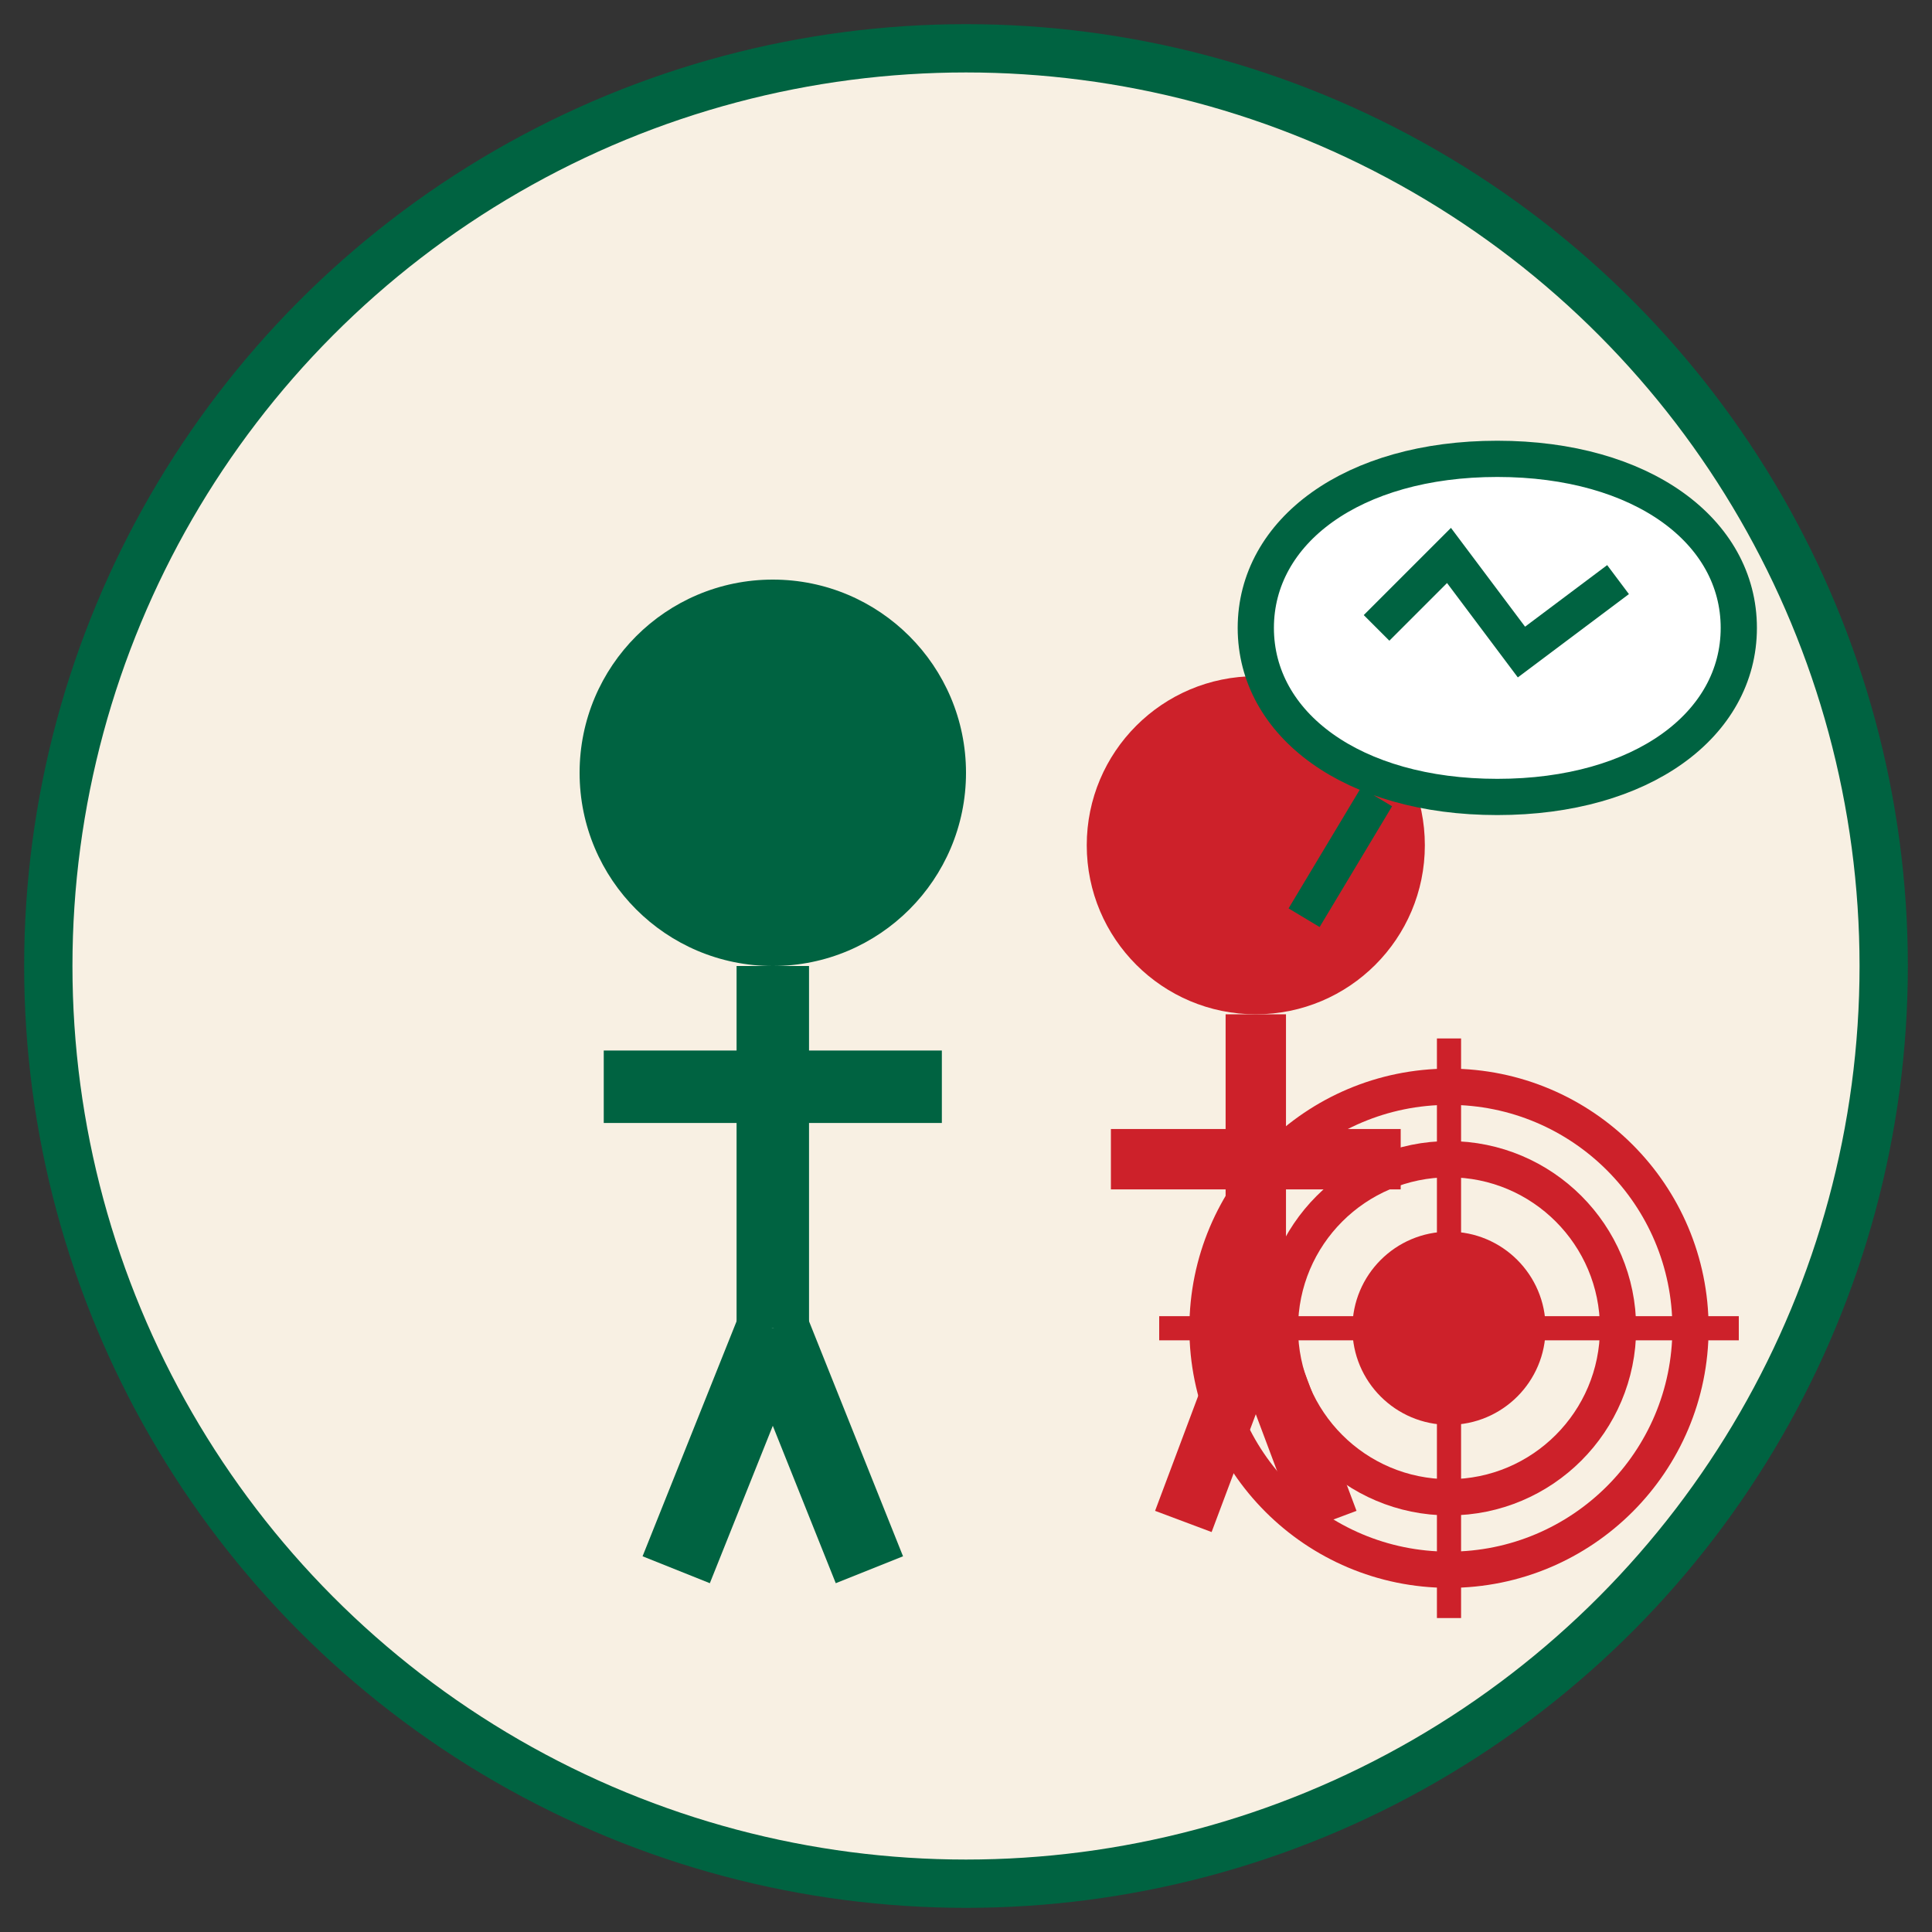 <svg xmlns="http://www.w3.org/2000/svg" width="80" height="80" viewBox="0 0 80 80">
  <rect x="0" y="0" width="80" height="80" fill="#333333" stroke="none"/>
  <circle cx="40" cy="40" r="38" fill="#f8f0e3" stroke="#006341" stroke-width="2"/>
  
  <!-- Two people meeting -->
  <g transform="translate(20, 20)">
    <!-- First person (mentor) -->
    <circle cx="12" cy="12" r="8" fill="#006341"/> <!-- Head -->
    <path d="M12,20 L12,35 M5,25 L19,25" stroke="#006341" stroke-width="3"/> <!-- Body and arms -->
    <path d="M12,35 L8,45 M12,35 L16,45" stroke="#006341" stroke-width="3"/> <!-- Legs -->
    
    <!-- Second person (student) -->
    <circle cx="32" cy="15" r="7" fill="#CD212A"/> <!-- Head -->
    <path d="M32,22 L32,35 M26,28 L38,28" stroke="#CD212A" stroke-width="2.5"/> <!-- Body and arms -->
    <path d="M32,35 L29,43 M32,35 L35,43" stroke="#CD212A" stroke-width="2.5"/> <!-- Legs -->
    
    <!-- Speech bubble with chart -->
    <path d="M42,13 C48,13 52,10 52,6 C52,2 48,-1 42,-1 C36,-1 32,2 32,6 C32,10 36,13 42,13 Z M37,13 L34,18 L37,13 Z" fill="#ffffff" stroke="#006341" stroke-width="1.5"/>
    
    <!-- Simplified chart in bubble -->
    <polyline points="37,6 40,3 43,7 47,4" stroke="#006341" stroke-width="1.5" fill="none"/>
  </g>
  
  <!-- Target/Goal -->
  <g transform="translate(60, 55)">
    <circle cx="0" cy="0" r="10" fill="none" stroke="#CD212A" stroke-width="1.5"/>
    <circle cx="0" cy="0" r="7" fill="none" stroke="#CD212A" stroke-width="1.5"/>
    <circle cx="0" cy="0" r="4" fill="#CD212A"/>
    <line x1="-12" y1="0" x2="12" y2="0" stroke="#CD212A" stroke-width="1"/>
    <line x1="0" y1="-12" x2="0" y2="12" stroke="#CD212A" stroke-width="1"/>
  </g>
</svg>
